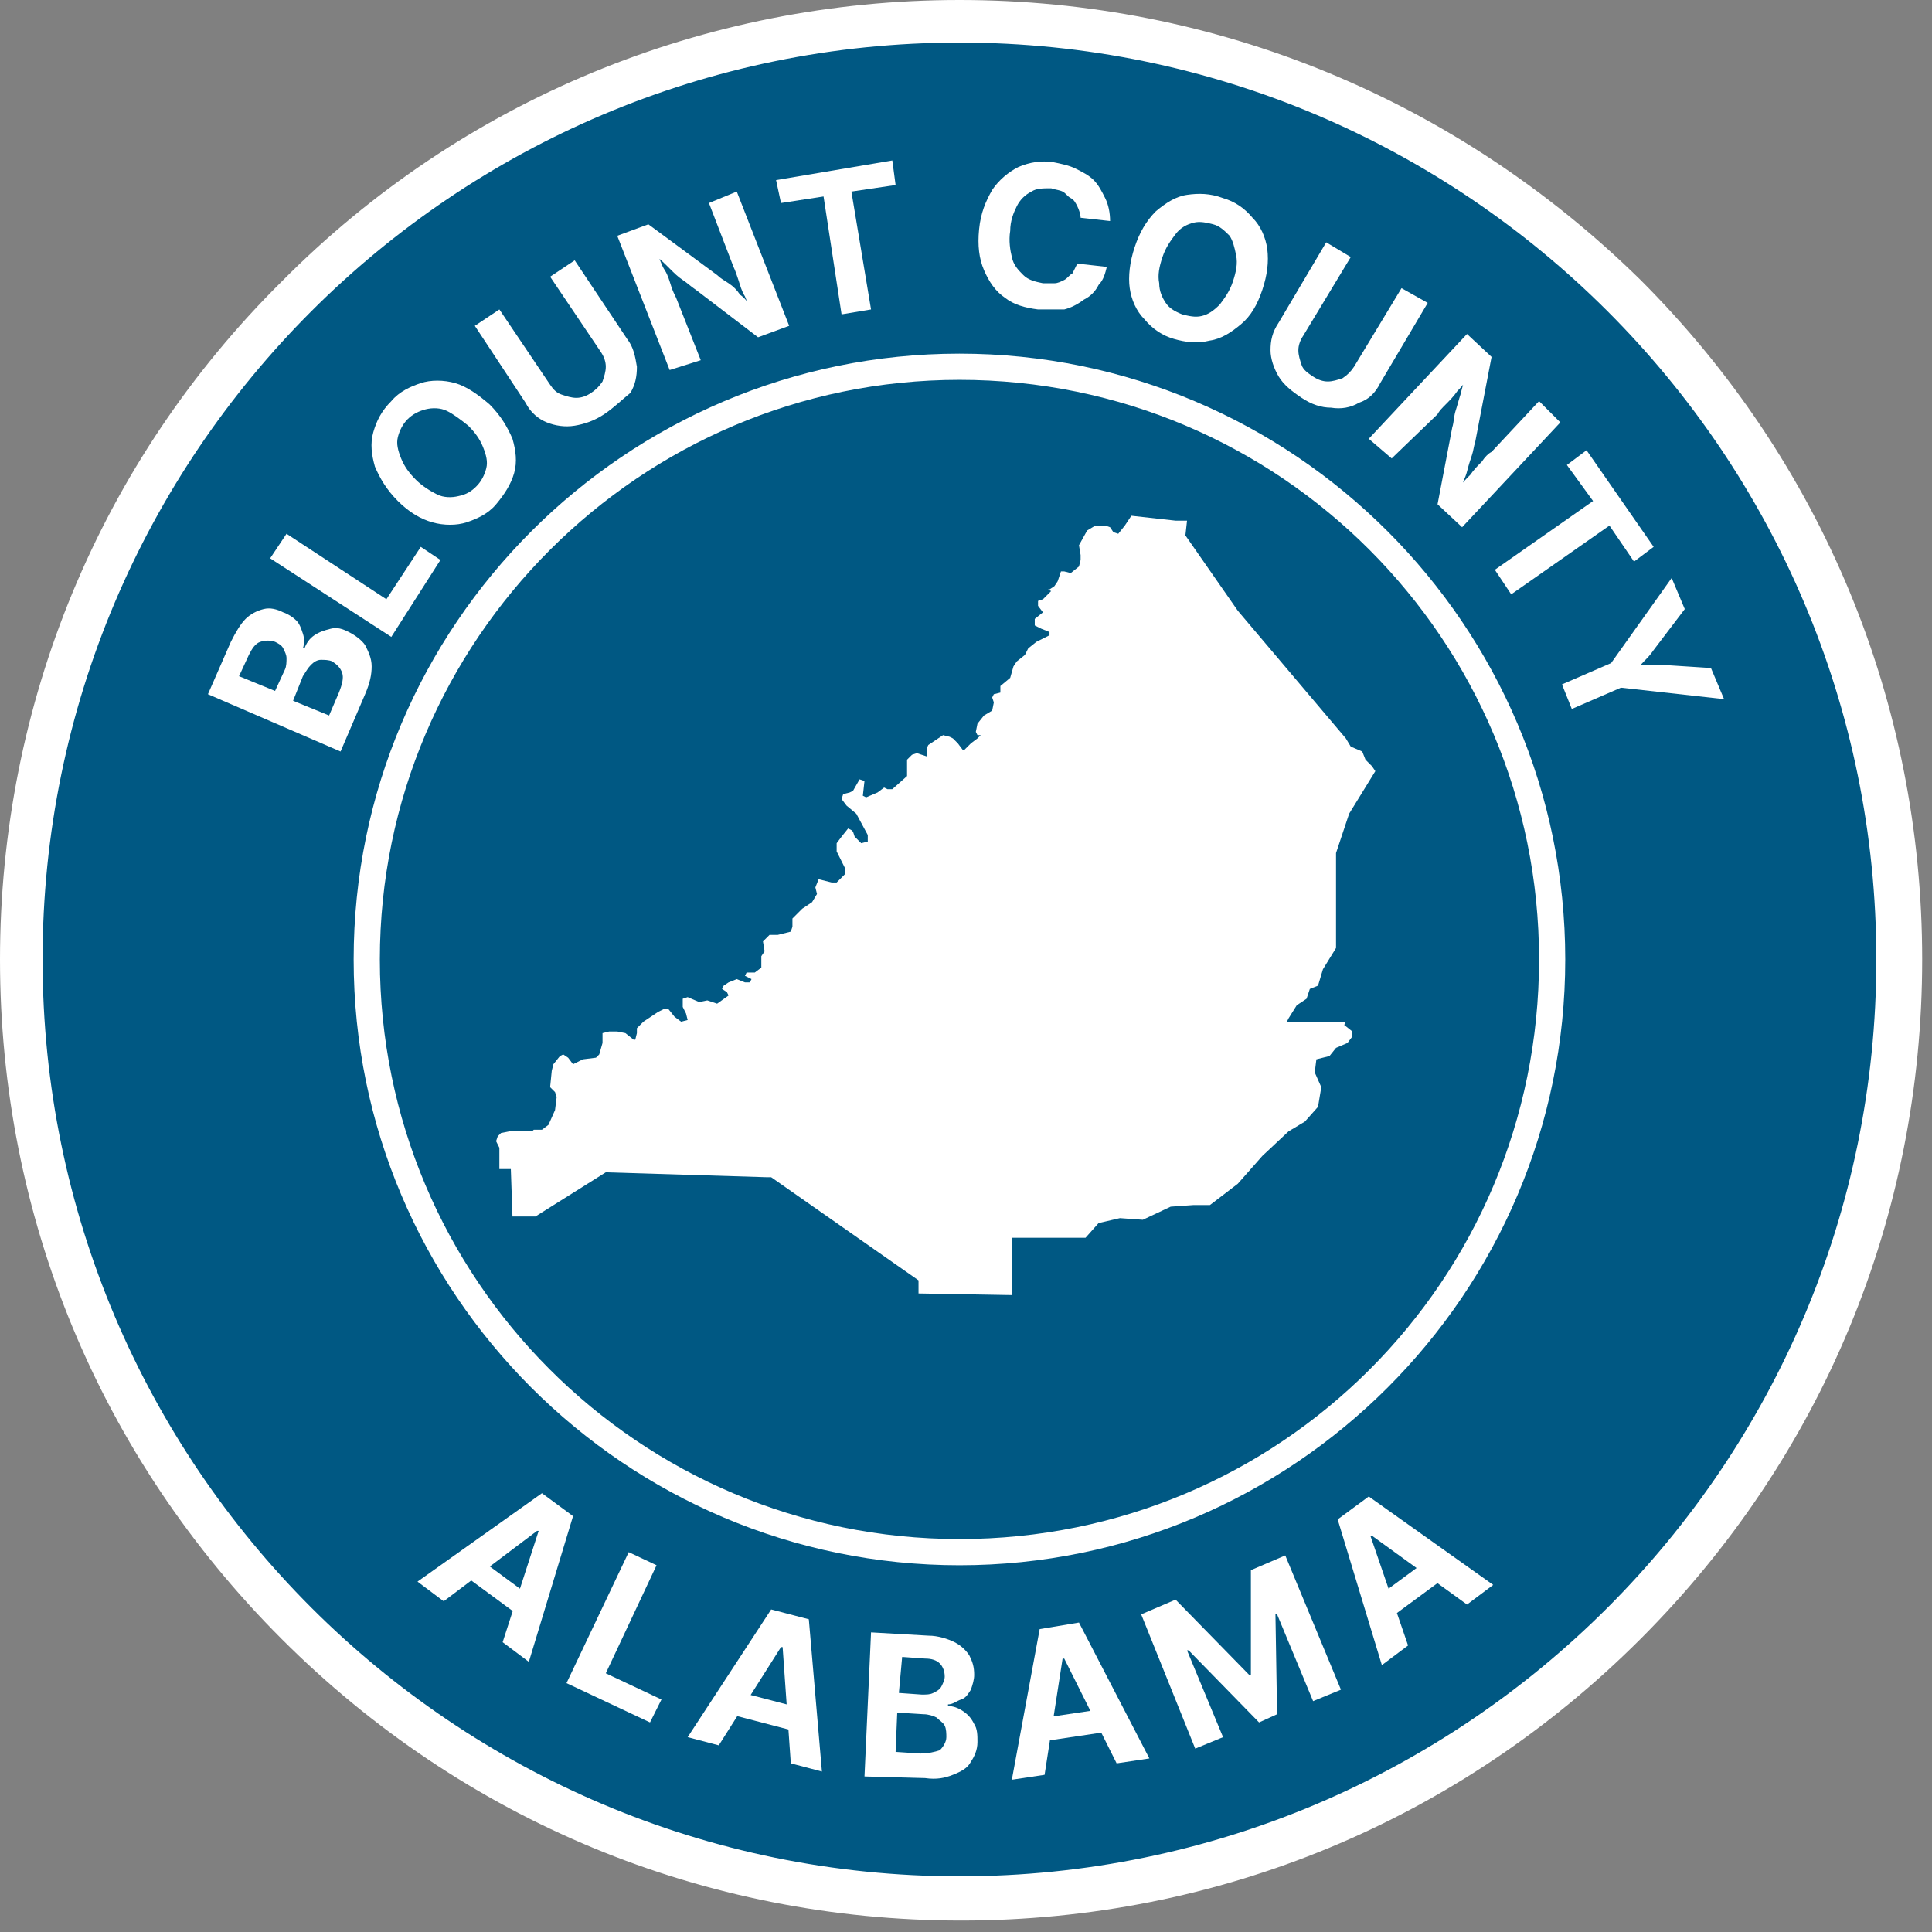 <?xml version="1.0" encoding="utf-8"?>
<!-- Generator: Adobe Illustrator 28.5.0, SVG Export Plug-In . SVG Version: 9.03 Build 54727)  -->
<svg version="1.1" id="County_Template_Group" xmlns="http://www.w3.org/2000/svg" xmlns:xlink="http://www.w3.org/1999/xlink"
	 x="0px" y="0px" viewBox="0 0 118 118" style="enable-background:new 0 0 118 118;" xml:space="preserve">
<rect x="0" y="0" width="118" height="118" fill="#808080" stroke="none"/>
<style type="text/css">
	.st0{fill:#005883;}
	.st1{fill:#FFFFFF;}
</style>
<path class="st0" d="M58.6,115.9C27,115.9,1.3,90.2,1.3,58.6S27,1.3,58.6,1.3s57.3,25.7,57.3,57.3S90.2,115.9,58.6,115.9L58.6,115.9
	z"/>
<path id="Outer_Border" class="st1" d="M58.6,2.6c30.9,0,56,25.1,56,56c0,30.9-25.1,56-56,56c-30.9,0-56-25.1-56-56
	C2.6,27.7,27.7,2.6,58.6,2.6z M58.6,0C43,0,28.2,6.1,17.2,17.2C6.1,28.2,0,43,0,58.6C0,74.3,6.1,89,17.2,100.1
	c11.1,11.1,25.8,17.2,41.5,17.2c15.7,0,30.4-6.1,41.5-17.2c11.1-11.1,17.2-25.8,17.2-41.5c0-15.7-6.1-30.4-17.2-41.5
	C89,6.1,74.3,0,58.6,0z"/>
<path id="Center_Border" class="st1" d="M58.6,23.2C78.2,23.2,94,39.1,94,58.6C94,78.2,78.2,94,58.6,94c-19.6,0-35.4-15.9-35.4-35.4
	C23.2,39.1,39.1,23.2,58.6,23.2z M58.6,21.6c-20.4,0-37,16.6-37,37s16.6,37,37,37s37-16.6,37-37S79,21.6,58.6,21.6z"/>
<g id="Alabama">
	<path class="st1" d="M86,100.5l-1.6,1.2l-2.7-8.9l1.9-1.4l7.6,5.4l-1.6,1.2l-5.8-4.2l-0.1,0L86,100.5L86,100.5z M83.9,97.7l3.8-2.8
		l0.9,1.2l-3.8,2.8L83.9,97.7z"/>
	<path class="st1" d="M27.1,97.8l-1.6-1.2l7.6-5.4l1.9,1.4l-2.7,8.9l-1.6-1.2l2.2-6.8l-0.1,0L27.1,97.8L27.1,97.8z M29,95l3.8,2.8
		L32,98.9l-3.8-2.8L29,95z"/>
	<path class="st1" d="M34.6,102.8l3.8-8l1.7,0.8l-3.1,6.6l3.4,1.6l-0.7,1.4L34.6,102.8z"/>
	<path class="st1" d="M43.9,106.6l-1.9-0.5l5.1-7.8l2.3,0.6l0.8,9.3l-1.9-0.5l-0.5-7.1l-0.1,0L43.9,106.6z M44.6,103.2l4.6,1.2
		l-0.4,1.4l-4.6-1.2L44.6,103.2z"/>
	<path class="st1" d="M52.8,108.5l0.4-8.8l3.5,0.2c0.6,0,1.2,0.2,1.6,0.4c0.4,0.2,0.7,0.5,0.9,0.8c0.2,0.4,0.3,0.7,0.3,1.2
		c0,0.3-0.1,0.6-0.2,0.9c-0.2,0.3-0.3,0.5-0.6,0.6s-0.5,0.3-0.8,0.3v0.1c0.3,0,0.6,0.1,0.9,0.3c0.3,0.2,0.5,0.4,0.7,0.8
		c0.2,0.3,0.2,0.7,0.2,1.1c0,0.5-0.2,0.9-0.4,1.2c-0.2,0.4-0.6,0.6-1.1,0.8c-0.5,0.2-1,0.3-1.7,0.2L52.8,108.5L52.8,108.5z
		 M54.7,107l1.5,0.1c0.5,0,0.9-0.1,1.2-0.2c0.2-0.2,0.4-0.5,0.4-0.8c0-0.2,0-0.5-0.1-0.7c-0.1-0.2-0.3-0.3-0.5-0.5
		c-0.2-0.1-0.5-0.2-0.8-0.2l-1.6-0.1L54.7,107z M54.9,103.4l1.4,0.1c0.3,0,0.5,0,0.7-0.1c0.2-0.1,0.4-0.2,0.5-0.4
		c0.1-0.2,0.2-0.4,0.2-0.6c0-0.3-0.1-0.6-0.3-0.8c-0.2-0.2-0.5-0.3-0.9-0.3l-1.4-0.1L54.9,103.4L54.9,103.4z"/>
	<path class="st1" d="M63.8,108.4l-2,0.3l1.7-9.2l2.4-0.4l4.3,8.3l-2,0.3l-3.2-6.4l-0.1,0L63.8,108.4z M63.2,105l4.7-0.7l0.2,1.4
		l-4.7,0.7L63.2,105z"/>
	<path class="st1" d="M69.7,98.6l2.1-0.9l4.5,4.6l0.1,0v-6.4l2.1-0.9l3.4,8.2l-1.7,0.7l-2.2-5.3l-0.1,0l0.1,6.1l-1.1,0.5l-4.3-4.4
		l-0.1,0l2.2,5.3l-1.7,0.7L69.7,98.6L69.7,98.6z"/>
</g>
<g id="county_x5F_name">
	<g id="county_x5F_name_00000137846819127598745060000003807368268047565711_">
		<path class="st1" d="M20.8,45.9l-8.1-3.5l1.4-3.2c0.3-0.6,0.6-1.1,0.9-1.4s0.7-0.5,1.1-0.6c0.4-0.1,0.8,0,1.2,0.2
			c0.3,0.1,0.6,0.3,0.8,0.5s0.3,0.5,0.4,0.8c0.1,0.3,0.1,0.6,0,0.9l0.1,0c0.1-0.3,0.3-0.6,0.6-0.8s0.6-0.3,1-0.4s0.7,0,1.1,0.2
			c0.4,0.2,0.8,0.5,1,0.8c0.2,0.4,0.4,0.8,0.4,1.3c0,0.5-0.1,1-0.4,1.7L20.8,45.9z M16.8,42.2l0.6-1.3c0.1-0.2,0.1-0.5,0.1-0.7
			s-0.1-0.4-0.2-0.6c-0.1-0.2-0.3-0.3-0.5-0.4c-0.3-0.1-0.6-0.1-0.9,0c-0.3,0.1-0.5,0.4-0.7,0.8l-0.6,1.3L16.8,42.2z M20.1,43.7
			l0.6-1.4c0.2-0.5,0.3-0.9,0.2-1.2c-0.1-0.3-0.3-0.5-0.6-0.7c-0.2-0.1-0.5-0.1-0.7-0.1c-0.2,0-0.4,0.1-0.6,0.3
			c-0.2,0.2-0.3,0.4-0.5,0.7l-0.6,1.5L20.1,43.7z"/>
		<path class="st1" d="M23.9,38.9l-7.4-4.8l1-1.5l6.1,4l2.1-3.2l1.2,0.8L23.9,38.9z"/>
		<path class="st1" d="M30.3,30.8c-0.5,0.6-1.2,0.9-1.8,1.1s-1.4,0.2-2.1,0c-0.7-0.2-1.4-0.6-2.1-1.3c-0.7-0.7-1.1-1.4-1.4-2.1
			c-0.2-0.7-0.3-1.4-0.1-2.1s0.5-1.3,1.1-1.9c0.5-0.6,1.2-0.9,1.8-1.1s1.4-0.2,2.1,0c0.7,0.2,1.4,0.7,2.1,1.3
			c0.7,0.7,1.1,1.4,1.4,2.1c0.2,0.7,0.3,1.4,0.1,2.1S30.8,30.2,30.3,30.8z M29.1,29.7c0.3-0.3,0.5-0.7,0.6-1.1
			c0.1-0.4,0-0.8-0.2-1.3s-0.5-0.9-0.9-1.3c-0.5-0.4-0.9-0.7-1.3-0.9c-0.4-0.2-0.9-0.2-1.3-0.1c-0.4,0.1-0.8,0.3-1.1,0.6
			c-0.3,0.3-0.5,0.7-0.6,1.1c-0.1,0.4,0,0.8,0.2,1.3s0.5,0.9,0.9,1.3c0.4,0.4,0.9,0.7,1.3,0.9s0.9,0.2,1.3,0.1
			C28.5,30.2,28.8,30,29.1,29.7z"/>
		<path class="st1" d="M36.9,25.3c-0.6,0.4-1.2,0.6-1.8,0.7c-0.6,0.1-1.2,0-1.7-0.2s-1-0.6-1.3-1.2L29,19.9l1.5-1l3.1,4.6
			c0.2,0.3,0.4,0.5,0.7,0.6c0.3,0.1,0.6,0.2,0.9,0.2c0.3,0,0.6-0.1,0.9-0.3c0.3-0.2,0.5-0.4,0.7-0.7c0.1-0.3,0.2-0.6,0.2-0.9
			c0-0.3-0.1-0.6-0.3-0.9l-3.1-4.6l1.5-1l3.2,4.8c0.4,0.5,0.5,1.1,0.6,1.7c0,0.6-0.1,1.1-0.4,1.6C38,24.4,37.5,24.9,36.9,25.3z"/>
		<path class="st1" d="M40.9,22.6l-3.2-8.2l1.9-0.7l4.2,3.1c0.2,0.2,0.4,0.3,0.7,0.5s0.5,0.4,0.7,0.7c0.3,0.2,0.5,0.5,0.8,0.9
			L45.9,19c-0.1-0.3-0.3-0.6-0.4-0.9c-0.2-0.3-0.3-0.7-0.4-1s-0.2-0.6-0.3-0.8l-1.5-3.9l1.7-0.7l3.2,8.2l-1.9,0.7l-3.8-2.9
			c-0.3-0.2-0.5-0.4-0.8-0.6c-0.3-0.2-0.5-0.4-0.8-0.7c-0.3-0.3-0.6-0.6-1-0.9l0.2-0.1c0.2,0.4,0.3,0.8,0.5,1.1s0.3,0.7,0.4,1
			s0.2,0.5,0.3,0.7l1.5,3.8L40.9,22.6z"/>
		<path class="st1" d="M47.7,12.4L47.4,11l7.1-1.2l0.2,1.5l-2.7,0.4l1.2,7.2l-1.8,0.3L50.3,12L47.7,12.4z"/>
		<path class="st1" d="M63.4,18.9c-0.8-0.1-1.5-0.3-2-0.7c-0.6-0.4-1-1-1.3-1.7c-0.3-0.7-0.4-1.5-0.3-2.5c0.1-1,0.4-1.7,0.8-2.4
			c0.4-0.6,1-1.1,1.6-1.4c0.7-0.3,1.4-0.4,2.1-0.3c0.5,0.1,1,0.2,1.4,0.4c0.4,0.2,0.8,0.4,1.1,0.7c0.3,0.3,0.5,0.7,0.7,1.1
			c0.2,0.4,0.3,0.9,0.3,1.4l-1.8-0.2c0-0.2-0.1-0.5-0.2-0.7c-0.1-0.2-0.2-0.4-0.4-0.5c-0.2-0.1-0.3-0.3-0.5-0.4
			c-0.2-0.1-0.4-0.1-0.7-0.2c-0.5,0-0.9,0-1.2,0.2c-0.4,0.2-0.7,0.5-0.9,0.9c-0.2,0.4-0.4,0.9-0.4,1.5c-0.1,0.6,0,1.2,0.1,1.6
			c0.1,0.5,0.4,0.8,0.7,1.1c0.3,0.3,0.7,0.4,1.2,0.5c0.3,0,0.5,0,0.7,0s0.4-0.1,0.6-0.2c0.2-0.1,0.3-0.3,0.5-0.4
			c0.1-0.2,0.2-0.4,0.3-0.6l1.8,0.2c-0.1,0.4-0.2,0.8-0.5,1.1c-0.2,0.4-0.5,0.7-0.9,0.9c-0.4,0.3-0.8,0.5-1.2,0.6
			C64.4,18.9,63.9,18.9,63.4,18.9z"/>
		<path class="st1" d="M71.7,20.7c-0.7-0.2-1.3-0.6-1.8-1.2c-0.5-0.5-0.8-1.2-0.9-1.9s0-1.6,0.3-2.5c0.3-0.9,0.7-1.6,1.3-2.2
			c0.6-0.5,1.2-0.9,1.9-1c0.7-0.1,1.4-0.1,2.2,0.2c0.7,0.2,1.3,0.6,1.8,1.2c0.5,0.5,0.8,1.2,0.9,1.9c0.1,0.8,0,1.6-0.3,2.5
			c-0.3,0.9-0.7,1.6-1.3,2.1c-0.6,0.5-1.2,0.9-1.9,1C73.1,21,72.4,20.9,71.7,20.7z M72.2,19.2c0.4,0.1,0.8,0.2,1.2,0.1
			s0.7-0.3,1.1-0.7c0.3-0.4,0.6-0.8,0.8-1.4c0.2-0.6,0.3-1.1,0.2-1.6s-0.2-0.9-0.4-1.2c-0.3-0.3-0.6-0.6-1-0.7
			c-0.4-0.1-0.8-0.2-1.2-0.1c-0.4,0.1-0.8,0.3-1.1,0.7c-0.3,0.4-0.6,0.8-0.8,1.4c-0.2,0.6-0.3,1.1-0.2,1.6c0,0.5,0.2,0.9,0.4,1.2
			C71.4,18.8,71.7,19,72.2,19.2z"/>
		<path class="st1" d="M79.5,24.3c-0.6-0.4-1.1-0.8-1.4-1.3c-0.3-0.5-0.5-1.1-0.5-1.6c0-0.6,0.1-1.1,0.5-1.7l2.9-4.9l1.5,0.9
			l-2.9,4.8c-0.2,0.3-0.3,0.6-0.3,0.9c0,0.3,0.1,0.6,0.2,0.9s0.4,0.5,0.7,0.7c0.3,0.2,0.6,0.3,0.9,0.3c0.3,0,0.6-0.1,0.9-0.2
			c0.3-0.2,0.5-0.4,0.7-0.7l2.9-4.8l1.6,0.9l-2.9,4.9c-0.3,0.6-0.7,1-1.3,1.2c-0.5,0.3-1.1,0.4-1.7,0.3
			C80.7,24.9,80.1,24.7,79.5,24.3z"/>
		<path class="st1" d="M83.6,26.8l6-6.4l1.5,1.4l-1,5.2c-0.1,0.3-0.1,0.5-0.2,0.8c-0.1,0.3-0.2,0.6-0.3,1s-0.3,0.7-0.4,1.1l-0.1-0.1
			c0.2-0.3,0.4-0.5,0.7-0.8c0.2-0.3,0.5-0.6,0.7-0.8c0.2-0.3,0.4-0.5,0.6-0.6l2.9-3.1l1.3,1.3l-6,6.4l-1.5-1.4l0.9-4.7
			c0.1-0.3,0.1-0.7,0.2-1c0.1-0.3,0.2-0.7,0.3-1c0.1-0.4,0.2-0.8,0.4-1.3l0.2,0.2c-0.3,0.3-0.5,0.6-0.8,0.9
			c-0.2,0.3-0.5,0.6-0.7,0.8c-0.2,0.2-0.4,0.4-0.5,0.6L85,28L83.6,26.8z"/>
		<path class="st1" d="M95.7,28.4l1.2-0.9l4.1,5.9l-1.2,0.9l-1.5-2.2l-6,4.2l-1-1.5l6-4.2L95.7,28.4z"/>
		<path class="st1" d="M95.4,41.8l3-1.3l3.7-5.2l0.8,1.9l-1.9,2.5c-0.2,0.3-0.4,0.5-0.6,0.7c-0.2,0.2-0.4,0.5-0.7,0.7l-0.2-0.4
			c0.4,0,0.7-0.1,1-0.1c0.3,0,0.6,0,0.9,0l3.1,0.2l0.8,1.9l-6.3-0.7l-3,1.3L95.4,41.8z"/>
	</g>
</g>
<g id="Alabama_Counties">
	<path id="Blount" class="st1" d="M71.8,31.8l0.7,0l-0.1,0.9l3.2,4.6l6.6,7.8l0.3,0.5l0.7,0.3l0.2,0.5l0.4,0.4l0.2,0.3l-1.6,2.6
		l-0.8,2.4l0,0.9l0,4.9l-0.8,1.3l-0.3,1L80,60.4L79.8,61l-0.6,0.4l-0.5,0.8l-0.1,0.2l3.6,0l-0.1,0.2l0.5,0.4l0,0.3l-0.3,0.4L81.6,64
		l-0.4,0.5l-0.8,0.2l-0.1,0.8l0.4,0.9l-0.2,1.2l-0.8,0.9l-1,0.6l-1.6,1.5l-1.5,1.7l-1.7,1.3l-1,0l-1.4,0.1l-1.7,0.8l-1.4-0.1
		l-1.3,0.3l-0.8,0.9l-4.5,0l0,3.5L56.1,79l0-0.3l0-0.5l-9-6.3h-0.3l-9.8-0.3l-4.3,2.7l-1.4,0l-0.1-2.9l-0.7,0v-1.3l-0.2-0.4l0.1-0.3
		l0.2-0.2l0.5-0.1l0.4,0h0.5l0.4,0l0.1,0l0.1-0.1l0.5,0l0.4-0.3l0.4-0.9l0.1-0.8l-0.1-0.3l-0.3-0.3l0.1-1l0.1-0.4l0.4-0.5l0.2-0.1
		l0.3,0.2L35,65l0.6-0.3l0.8-0.1l0.2-0.2l0.2-0.7l0-0.4l0-0.2l0.4-0.1h0.5l0.5,0.1l0.5,0.4l0.1,0l0.1-0.4l0-0.3l0.4-0.4l0.9-0.6
		l0.4-0.2l0.2,0l0.4,0.5l0.4,0.3l0.4-0.1l-0.1-0.4l-0.2-0.4l0-0.5l0.3-0.1l0.7,0.3l0.5-0.1l0.6,0.2l0.7-0.5l-0.1-0.2l-0.3-0.2
		l0.1-0.2l0.3-0.2l0.5-0.2l0.5,0.2l0.3,0l0.1-0.2l-0.4-0.2l0.1-0.2l0.5,0l0.4-0.3v-0.7l0.2-0.3l-0.1-0.6l0.2-0.2l0.2-0.2l0.5,0
		l0.4-0.1l0.4-0.1l0.1-0.3l0-0.5l0.2-0.2l0.4-0.4l0.6-0.4l0.3-0.5l-0.1-0.4l0.2-0.5l0.4,0.1l0.4,0.1h0.3l0.5-0.5l0-0.4L51.1,52v-0.5
		l0.3-0.4l0.4-0.5l0.2,0.1l0.1,0.1l0.1,0.3l0.4,0.4l0.4-0.1L53,51l-0.7-1.3l-0.6-0.5l-0.3-0.4l0.1-0.3l0.4-0.1l0.2-0.1l0.4-0.7
		l0.3,0.1l-0.1,0.9l0.2,0.1l0.7-0.3l0.4-0.3l0.2,0.1l0.3,0l0.9-0.8v-1l0.3-0.3l0.3-0.1l0.6,0.2v-0.5l0.1-0.2l0.9-0.6L58,45l0.2,0.1
		l0.3,0.3l0.3,0.4h0.1l0.4-0.4l0.4-0.3l0.2-0.2l-0.2,0l-0.1-0.2l0.1-0.5l0.4-0.5l0.5-0.3l0.1-0.5l-0.1-0.3l0.1-0.2l0.4-0.1l0-0.4
		l0.6-0.5l0.2-0.7l0.2-0.3l0.5-0.4l0.2-0.4l0.5-0.4l0.8-0.4l0-0.2l-0.5-0.2l-0.4-0.2v-0.4l0.5-0.4l-0.3-0.4l0-0.3l0.3-0.1l0.5-0.5
		l-0.2-0.1L64.1,36l0.3-0.2l0.2-0.3l0.2-0.6H65l0.4,0.1l0.5-0.4l0.1-0.4l0-0.3l-0.1-0.6l0.5-0.9l0.5-0.3l0.6,0l0.3,0.1l0.2,0.3
		l0.3,0.1l0.4-0.5l0.4-0.6L71.8,31.8L71.8,31.8z"/>
</g>
</svg>

